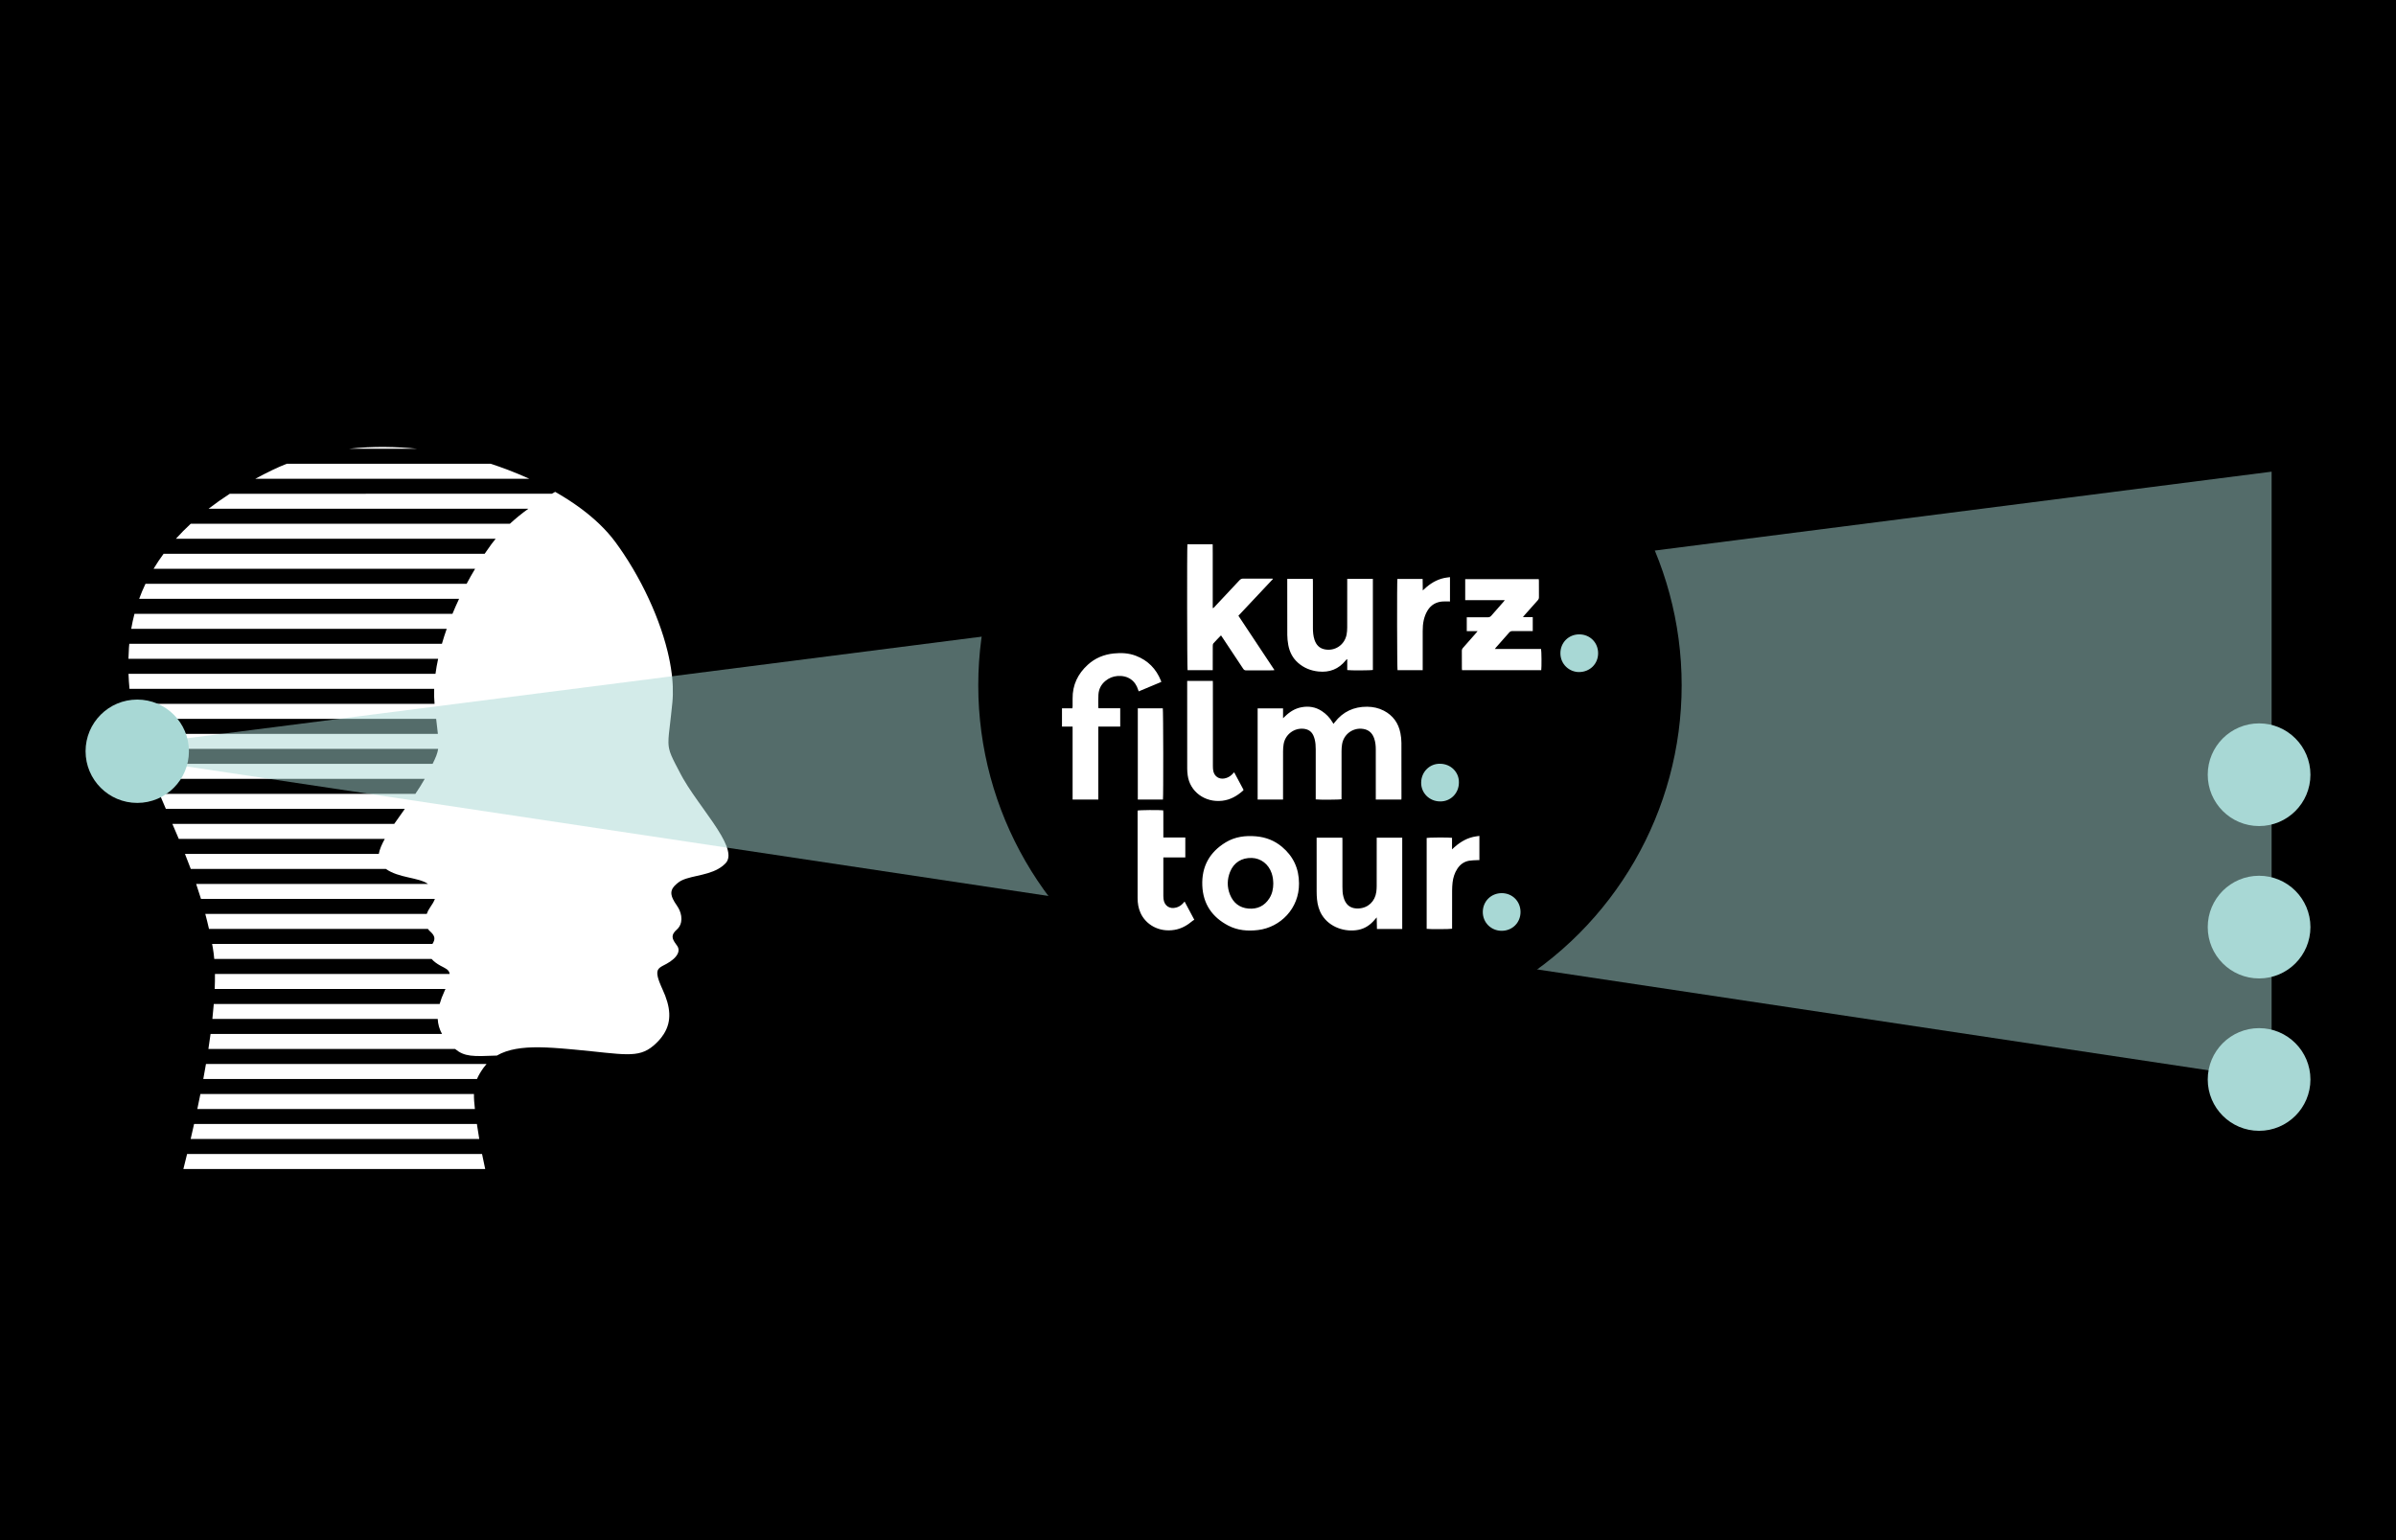 <svg version="1.1" id="KurzFilmTour_2025_Visual" xmlns="http://www.w3.org/2000/svg" 
	width="1400px" height="900px" viewBox="0 0 1400 900">
<rect x="0" y="0" width="1400" height="900" fill="#808080" stroke="none"/>
<style type="text/css">
	.st0{fill:#FFFFFF;}
	.st1{opacity:0.5;fill:#A8D8D5;}
	.st2{fill:#A8D8D5;}
</style>
<polyline points="0,0 0,900 1400,900 1400,0 0,0 "/>
<path class="st0" d="M281.668,674.358c0.68,3.398,1.309,6.294,1.836,8.769H107.147c0.626-2.479,1.362-5.43,2.173-8.769H281.668z
	 M286.653,270.997H167.562c-2.909,1.145-5.801,2.402-8.666,3.795c-3.209,1.56-6.455,3.221-9.709,4.973h160.091
	C300.636,275.84,292.683,272.943,286.653,270.997z M203.916,262.228h39.844C231.918,261.031,218.225,260.642,203.916,262.228z
	 M425.145,502.627c0.031-0.075,0.052-0.155,0.081-0.232c0.077-0.21,0.144-0.426,0.199-0.646c0.033-0.129,0.065-0.259,0.09-0.391
	c0.044-0.234,0.077-0.473,0.099-0.717c0.019-0.204,0.026-0.414,0.03-0.625c0.002-0.141,0.003-0.284-0.001-0.428
	c-0.085-3.17-1.72-7.08-4.215-11.425c-0.017-0.029-0.033-0.057-0.049-0.086c-2.741-4.757-6.487-10.024-10.338-15.404
	c-1.012-1.414-2.03-2.835-3.037-4.256c-0.043-0.06-0.085-0.12-0.127-0.18c-1.024-1.445-2.038-2.891-3.023-4.328l0,0
	c-2.043-2.981-3.955-5.925-5.594-8.769l0,0c-0.221-0.383-0.436-0.764-0.648-1.143c-0.258-0.465-0.514-0.929-0.754-1.387
	c-1.284-2.446-2.361-4.478-3.265-6.239l0,0c-1.94-3.78-3.06-6.283-3.604-8.771c-0.066-0.3-0.122-0.6-0.171-0.903
	c-0.005-0.034-0.01-0.068-0.016-0.102c-0.043-0.274-0.08-0.55-0.11-0.829c-0.005-0.043-0.009-0.087-0.013-0.13
	c-0.028-0.276-0.05-0.556-0.067-0.841c-0.002-0.043-0.005-0.085-0.007-0.128c-0.016-0.3-0.025-0.606-0.029-0.921
	c0-0.026-0.001-0.051-0.001-0.077c-0.013-1.402,0.086-2.961,0.268-4.835c0.226-2.331,0.577-5.154,0.998-8.77l0,0
	c0-0.004,0.001-0.008,0.001-0.012c0.067-0.576,0.136-1.178,0.206-1.795c0.006-0.057,0.013-0.11,0.019-0.168
	c0.229-2.02,0.473-4.275,0.725-6.792c0-0.001,0-0.001,0-0.002l0,0c0.026-0.262,0.052-0.506,0.078-0.774
	c0.293-2.98,0.358-6.086,0.238-9.277c-0.016-0.416-0.031-0.831-0.054-1.25c-0.023-0.439-0.051-0.879-0.081-1.32
	c-0.03-0.434-0.065-0.87-0.101-1.307c-0.035-0.419-0.068-0.837-0.109-1.259c-0.076-0.779-0.162-1.562-0.259-2.35l0,0
	c-0.528-4.281-1.361-8.679-2.449-13.133c0-0.002-0.001-0.004-0.001-0.005c-2.822-11.558-7.38-23.49-12.919-34.755
	c-0.109-0.222-0.218-0.445-0.328-0.667c-0.675-1.36-1.36-2.713-2.063-4.052c0,0,0,0,0,0l0,0c-1.569-2.99-3.202-5.919-4.883-8.769
	l0,0c0-0.001-0.001-0.001-0.001-0.002c-0.861-1.458-1.736-2.891-2.62-4.304c-0.051-0.081-0.101-0.164-0.152-0.245
	c-0.899-1.432-1.809-2.838-2.728-4.218c0,0,0,0,0-0.001l0,0c-1.569-2.355-3.161-4.635-4.771-6.813
	c-5.467-7.394-12.425-13.872-19.985-19.493h0.002c-0.013-0.009-0.026-0.018-0.038-0.028c-2.023-1.503-4.088-2.945-6.181-4.325
	c-0.272-0.18-0.544-0.357-0.817-0.535c-0.722-0.47-1.447-0.932-2.175-1.387c-0.336-0.211-0.67-0.424-1.006-0.631
	c-0.887-0.546-1.778-1.081-2.669-1.607c-0.142-0.083-0.283-0.172-0.424-0.255h-0.017c-0.632-0.369-1.264-0.738-1.896-1.097
	c-0.651,0.358-1.303,0.728-1.954,1.097H134.281c-4.225,2.724-8.386,5.648-12.434,8.769h186.84
	c-3.758,2.712-7.379,5.635-10.766,8.769H111.438c-3.01,2.78-5.906,5.702-8.665,8.769h186.839c-0.82,0.998-1.624,2.008-2.388,3.042
	c-1.361,1.841-2.709,3.757-4.042,5.727H95.592c-2.081,2.81-4.036,5.735-5.858,8.769h187.869c-1.704,2.846-3.36,5.775-4.954,8.769
	H85.011c-1.35,2.833-2.587,5.752-3.688,8.769H268.25c-1.363,2.892-2.658,5.82-3.874,8.769H78.576
	c-0.751,2.844-1.379,5.77-1.896,8.769h184.343c-1.029,2.925-1.973,5.853-2.811,8.768H75.553c-0.064,0.729-0.149,1.445-0.2,2.183
	c-0.152,2.228-0.25,4.421-0.304,6.587H256c-0.641,2.962-1.159,5.889-1.546,8.769H75.091c0.104,2.976,0.299,5.896,0.574,8.768h178.03
	c-0.106,3.013-0.04,5.945,0.223,8.769H76.777c0.466,2.967,1.016,5.887,1.641,8.769h176.429c0.41,3.57,0.764,6.416,1.013,8.768
	H80.562c0.805,2.954,1.682,5.874,2.618,8.77h172.84c-0.4,2.627-1.388,5.067-3.25,8.769H86.207c1.074,2.934,2.197,5.854,3.361,8.769
	h158.6c-1.574,2.833-3.451,5.779-5.474,8.769H93.172c1.228,2.913,2.481,5.833,3.75,8.769h139.62
	c-2.126,2.97-4.242,5.916-6.193,8.769H100.716c1.25,2.895,2.501,5.814,3.744,8.769h120.37c-1.782,3.226-3.049,6.193-3.5,8.769
	H108.067c1.155,2.881,2.292,5.801,3.401,8.769H225.44c7.644,5.411,19.105,4.874,24.632,8.769H114.608
	c0.981,2.872,1.929,5.793,2.838,8.769H254.1c-0.508,1.439-1.437,3.068-2.813,5.014c-0.838,1.185-1.489,2.46-1.936,3.755H119.954
	c0.765,2.867,1.487,5.79,2.164,8.769H250.04c0.348,0.51,0.76,0.985,1.247,1.411c3.182,2.783,3.045,4.733,1.391,7.357H123.936
	c0.143,0.762,0.287,1.523,0.423,2.293c0.359,2.027,0.63,4.197,0.83,6.475h126.991c1.278,1.46,3.108,2.816,5.175,3.944
	c2.925,1.595,5.09,2.285,5.377,4.825H125.597c0.03,2.815-0.022,5.746-0.146,8.769h134.842c-0.191,0.432-0.389,0.874-0.605,1.341
	c-1.196,2.591-2.126,5.057-2.794,7.428H124.917c-0.228,2.874-0.505,5.802-0.828,8.769H255.76c0.154,3.067,0.969,5.972,2.52,8.769
	H123.024c-0.387,2.911-0.808,5.839-1.257,8.769H265.9c5.611,4.582,10.297,4.431,24.418,3.854c3.288-1.92,7.055-3.146,11.213-3.887
	c2.027-0.361,4.148-0.607,6.356-0.756c0.24-0.016,0.486-0.026,0.729-0.041c0.872-0.05,1.757-0.088,2.655-0.112
	c0.305-0.008,0.61-0.015,0.918-0.02c0.912-0.015,1.837-0.017,2.774-0.008c0.247,0.002,0.49,0.001,0.739,0.005
	c2.384,0.038,4.844,0.145,7.372,0.301c0.347,0.021,0.698,0.046,1.048,0.069c0.931,0.062,1.87,0.128,2.819,0.2
	c0.396,0.03,0.791,0.06,1.19,0.092c1.004,0.08,2.017,0.165,3.039,0.254c1.55,0.135,3.113,0.275,4.702,0.423
	c28.638,2.664,36.948,5.305,45.936-2.294c0.012-0.01,0.025-0.022,0.037-0.032c0.379-0.321,0.76-0.664,1.142-1.023
	c0.089-0.083,0.178-0.166,0.267-0.251c0.4-0.383,0.803-0.779,1.212-1.204c0.435-0.452,0.836-0.908,1.223-1.365
	c0.176-0.206,0.345-0.413,0.512-0.62c0.153-0.192,0.298-0.384,0.443-0.577c0.448-0.588,0.861-1.181,1.238-1.778
	c0,0,0.001-0.001,0.001-0.001l0,0c4.772-7.567,3.93-15.892-0.759-26.051c-0.041-0.088-0.076-0.169-0.116-0.255l0,0
	c-0.232-0.506-0.447-0.988-0.649-1.452c-0.011-0.025-0.022-0.051-0.033-0.077c-0.406-0.934-0.753-1.785-1.044-2.562
	c-0.007-0.018-0.013-0.035-0.02-0.053c-0.438-1.172-0.749-2.177-0.946-3.044c-0.001-0.003-0.002-0.007-0.002-0.011
	c-0.132-0.582-0.213-1.103-0.246-1.571c-0.245-3.462,2.087-4.109,5.39-5.91c1.545-0.843,2.957-1.814,4.109-2.859l0,0c0,0,0,0,0,0
	c0.129-0.117,0.252-0.236,0.374-0.355c0.07-0.068,0.138-0.136,0.205-0.204c0.114-0.116,0.228-0.233,0.335-0.35
	c0.074-0.081,0.141-0.163,0.212-0.244c0.156-0.181,0.304-0.364,0.442-0.548c0.072-0.096,0.142-0.191,0.209-0.287
	c0.071-0.103,0.14-0.206,0.205-0.309c0.076-0.121,0.146-0.243,0.213-0.365c0.067-0.121,0.13-0.241,0.188-0.363
	c0.069-0.145,0.134-0.29,0.19-0.435c0.033-0.084,0.061-0.169,0.089-0.254c0.048-0.143,0.088-0.287,0.122-0.431
	c0.016-0.066,0.035-0.132,0.048-0.198c0.039-0.201,0.062-0.402,0.073-0.604c0.003-0.064,0.002-0.129,0.002-0.193
	c0.001-0.16-0.006-0.319-0.023-0.478c-0.007-0.06-0.011-0.121-0.02-0.181c-0.032-0.209-0.078-0.418-0.145-0.626
	c-0.013-0.041-0.031-0.081-0.046-0.121c-0.062-0.176-0.137-0.351-0.224-0.525c-0.029-0.058-0.059-0.117-0.091-0.175
	c-0.116-0.211-0.245-0.421-0.401-0.629c-0.231-0.308-0.446-0.603-0.653-0.891l0,0c-2.294-3.205-2.951-5.291,0.653-8.443
	c1.315-1.15,2.102-2.645,2.439-4.298c0.001-0.006,0.003-0.011,0.004-0.017c0.224-1.111,0.241-2.293,0.067-3.495
	c-0.006-0.039-0.011-0.077-0.017-0.116c-0.315-2.046-1.169-4.139-2.493-6.011c-1.042-1.473-1.82-2.761-2.364-3.927l0,0
	c-0.426-0.914-0.699-1.749-0.821-2.531c0-0.002,0-0.003-0.001-0.004c-0.089-0.575-0.095-1.12-0.019-1.646
	c0.003-0.022,0.007-0.043,0.01-0.065c0.079-0.503,0.234-0.989,0.463-1.465c0.016-0.033,0.031-0.066,0.047-0.098
	c0.078-0.154,0.161-0.307,0.255-0.46c0.004-0.007,0.009-0.013,0.013-0.02c0.185-0.3,0.404-0.598,0.651-0.895
	c0.032-0.038,0.061-0.076,0.094-0.115c0.12-0.141,0.248-0.282,0.382-0.423c0.045-0.047,0.093-0.094,0.139-0.142
	c0.293-0.299,0.612-0.599,0.966-0.903c0.347-0.298,0.712-0.598,1.117-0.905c5.032-3.818,15.511-3.521,23.204-7.866l0,0
	c0,0,0.001,0,0.001-0.001c0.617-0.348,1.212-0.731,1.789-1.144c0.255-0.18,0.506-0.366,0.752-0.56
	c0.177-0.142,0.354-0.285,0.526-0.434c0.437-0.375,0.864-0.767,1.265-1.196c0.228-0.244,0.421-0.504,0.599-0.771
	c0.047-0.071,0.094-0.142,0.138-0.214C424.887,503.173,425.03,502.906,425.145,502.627z M118.786,630.514h159.926
	c0.894-2.11,2.155-4.225,3.865-6.619c0.546-0.764,1.125-1.474,1.727-2.15H120.348C119.846,624.69,119.323,627.618,118.786,630.514z
	 M111.405,665.59H280.04c-0.401-2.344-0.803-4.849-1.198-7.559c-0.06-0.413-0.118-0.81-0.176-1.21H113.401
	C112.72,659.883,112.051,662.817,111.405,665.59z M117.1,639.283c-0.594,2.987-1.197,5.916-1.799,8.77h162.184
	c-0.397-3.426-0.604-6.268-0.546-8.77H117.1z"/>
<polygon class="st1" points="50,439 1327.323,275.622 1327.323,631.004 "/>
<path class="st2" d="M1319.999,571.761c16.57,0,30.001-13.431,30.001-30s-13.431-30-30.001-30s-29.999,13.431-29.999,30
	S1303.429,571.761,1319.999,571.761L1319.999,571.761z"/>
<path class="st2" d="M1319.999,660.807c16.57,0,30.001-13.432,30.001-30c0-16.57-13.431-30-30.001-30s-29.999,13.43-29.999,30
	C1290,647.375,1303.429,660.807,1319.999,660.807L1319.999,660.807z"/>
<path class="st2" d="M1319.999,482.716c16.57,0,30.001-13.431,30.001-30c0-16.57-13.431-30-30.001-30s-29.999,13.431-29.999,30
	C1290,469.284,1303.429,482.716,1319.999,482.716L1319.999,482.716z"/>
<circle cx="777.109" cy="400.46" r="205.5"/>
<path class="st0" d="M734.846,413.945c0,17.824,0,35.53,0,53.267c4.961,0,9.827,0,14.842,0c0-0.599,0-1.123,0-1.646
	c0-8.845-0.021-17.687,0.013-26.531c0.007-1.415,0.1-2.847,0.341-4.24c0.974-5.674,6.185-9.529,11.761-8.919
	c2.593,0.284,4.519,1.504,5.607,3.91c0.306,0.683,0.552,1.406,0.746,2.131c0.519,1.947,0.632,3.941,0.632,5.947
	c0,9.243,0,18.488,0,27.732c0,0.521,0,1.041,0,1.533c1.747,0.292,14.074,0.213,15.074-0.094c0-0.501,0-1.028,0-1.556
	c0-8.845-0.014-17.688,0.014-26.531c0-1.327,0.094-2.667,0.299-3.977c0.914-5.816,5.987-9.429,11.194-9.145
	c3.739,0.205,6.239,1.968,7.519,5.518c0.767,2.12,0.993,4.321,0.993,6.553c0.007,9.244,0.007,18.487,0.007,27.732
	c0,0.518,0,1.036,0,1.574c5.081,0,9.986,0,14.947,0c0.021-0.433,0.053-0.781,0.053-1.128c0-10.665,0.027-21.332-0.026-31.997
	c-0.007-1.899-0.22-3.823-0.587-5.686c-1.16-5.881-4.347-10.336-9.713-13.119c-3.06-1.583-6.359-2.275-9.773-2.293
	c-7.727-0.041-14.067,2.882-18.847,9.03c-0.239,0.303-0.466,0.607-0.767,0.994c-0.265-0.426-0.479-0.754-0.68-1.09
	c-1.547-2.607-3.613-4.721-6.133-6.389c-3.634-2.407-7.62-3.033-11.861-2.251c-3.806,0.701-6.919,2.673-9.646,5.34
	c-0.301,0.295-0.622,0.575-1.153,1.077c0-2.086,0-3.877,0-5.745C744.673,413.945,739.807,413.945,734.846,413.945L734.846,413.945z
	 M713.441,371.285c0.447,0.665,0.773,1.139,1.087,1.615c3.96,5.957,7.927,11.909,11.866,17.877c0.428,0.65,0.875,0.975,1.708,0.969
	c5.201-0.039,10.4-0.017,15.599-0.026c0.273,0,0.553-0.082,0.98-0.15c-7.079-10.669-14.067-21.201-21.067-31.753
	c6.78-7.208,13.454-14.312,20.127-21.415c-0.041-0.087-0.087-0.174-0.127-0.261c-0.426,0-0.852,0-1.28,0
	c-5.287,0-10.572,0.027-15.859-0.025c-0.993-0.011-1.634,0.321-2.287,1.025c-4.78,5.145-9.587,10.257-14.401,15.367
	c-0.307,0.319-0.527,0.804-1.174,0.856c0-1.849,0-3.624,0-5.397c0-1.777,0-3.556,0-5.333c0-1.777,0-3.555,0-5.332
	c0-1.777,0-3.555,0-5.332c0-1.777,0-3.555,0-5.332c0-1.777,0-3.556,0-5.333c-0.007-1.76-0.019-3.519-0.033-5.273
	c-5.053,0-9.92,0-14.767,0c-0.28,1.934-0.18,72.658,0.094,73.596c4.853,0,9.713,0,14.707,0c0-0.575,0-1.056,0-1.535
	c0-4.221-0.013-8.443,0.014-12.664c0.007-0.499,0.072-1.134,0.373-1.473C710.387,374.401,711.861,372.928,713.441,371.285
	L713.441,371.285z M641.754,467.233c0-14.257,0-28.37,0-42.629c4.327,0,8.52,0,12.8,0c0-3.63,0-7.112,0-10.741
	c-4.267,0-8.467,0-12.64,0c-0.087-0.258-0.167-0.379-0.167-0.5c0.007-2.488-0.093-4.985,0.073-7.463
	c0.207-3.243,1.587-5.97,4.153-8.051c2.027-1.646,4.34-2.605,6.933-2.811c6.08-0.481,10.52,2.662,12.153,8.178
	c0.073,0.247,0.187,0.482,0.307,0.795c4.427-1.851,8.793-3.68,13.207-5.527c-0.113-0.346-0.174-0.555-0.253-0.753
	c-2.78-6.919-7.6-11.823-14.573-14.501c-4.187-1.609-8.567-1.841-13-1.371c-5.747,0.609-10.847,2.69-15.127,6.595
	c-5.813,5.297-8.986,11.809-8.886,19.781c0.019,1.511,0.013,3.023,0,4.533c-0.007,0.339-0.08,0.679-0.133,1.133
	c-2.067,0-4.047,0-6.073,0c0,3.611,0,7.093,0,10.705c2.067,0,4.053,0,6.207,0c0,14.276,0,28.422,0,42.626
	C631.787,467.233,636.661,467.233,641.754,467.233L641.754,467.233z M879.273,350.707c-0.401,0.502-0.579,0.752-0.78,0.982
	c-2.375,2.702-4.78,5.382-7.121,8.117c-0.587,0.681-1.201,0.915-2.067,0.907c-3.6-0.037-7.201-0.016-10.801-0.016
	c-0.473,0-0.953,0-1.459,0c0,2.767,0,5.365,0,8.135c2.087,0,4.087,0,6.314,0c-0.454,0.552-0.72,0.894-1.007,1.22
	c-2.493,2.84-4.975,5.687-7.487,8.505c-0.481,0.533-0.707,1.066-0.701,1.787c0.034,3.377,0.013,6.755,0.021,10.133
	c0,0.387,0.053,0.775,0.086,1.155c15.507,0,30.905,0,46.287,0c0.254-1.724,0.187-11.333-0.113-12.421c-8.9,0-17.84,0-26.986,0
	c0.367-0.464,0.561-0.744,0.788-1.001c2.533-2.862,5.093-5.701,7.593-8.593c0.56-0.645,1.134-0.854,1.954-0.845
	c3.467,0.038,6.933,0.015,10.401,0.015c0.466,0,0.94,0,1.406,0c0-2.792,0-5.387,0-8.135c-1.893,0-3.686,0-5.746,0
	c0.439-0.556,0.686-0.903,0.966-1.219c2.567-2.893,5.125-5.79,7.713-8.663c0.479-0.531,0.686-1.075,0.681-1.791
	c-0.035-3.155-0.014-6.311-0.019-9.467c0-0.342-0.047-0.683-0.081-1.077c-14.366,0-28.646,0-42.979,0c0,4.111,0,8.134,0,12.269
	C863.807,350.707,871.387,350.707,879.273,350.707L879.273,350.707z M752.147,338.274c0,0.504,0,0.857,0,1.209
	c0,10.486-0.034,20.971,0.026,31.457c0.007,1.987,0.213,3.997,0.574,5.953c0.759,4.13,2.579,7.723,5.813,10.521
	c3.401,2.949,7.361,4.522,11.827,4.987c6.474,0.674,11.787-1.397,15.9-6.473c0.208-0.255,0.44-0.489,0.66-0.734
	c0.087,0.031,0.173,0.061,0.254,0.092c0,2.102,0,4.204,0,6.271c1.787,0.305,14.079,0.225,14.979-0.067c0-17.711,0-35.421,0-53.205
	c-4.986,0-9.893,0-14.991,0c0,0.569,0,1.086,0,1.603c0,8.931,0.013,17.861-0.014,26.791c-0.007,1.413-0.093,2.853-0.373,4.234
	c-1.208,6.021-6.861,9.764-12.847,8.531c-3.086-0.637-4.913-2.664-5.878-5.574c-0.735-2.221-0.921-4.519-0.928-6.835
	c-0.007-9.065,0-18.127-0.007-27.191c0-0.514-0.041-1.029-0.06-1.569C762.067,338.274,757.194,338.274,752.147,338.274
	L752.147,338.274z M819.333,542.879c0-17.817,0-35.564,0-53.358c-4.986,0-9.893,0-14.913,0c0,0.616,0,1.141,0,1.667
	c0,8.889,0.007,17.779-0.013,26.669c0,1.107-0.081,2.221-0.22,3.319c-0.741,5.553-4.78,9.419-10.341,9.695
	c-3.887,0.192-6.913-1.317-8.42-5.375c-0.185-0.496-0.333-1.013-0.467-1.526c-0.492-1.865-0.567-3.77-0.567-5.685
	c0-9.069,0-18.135,0-27.203c0-0.515-0.033-1.033-0.053-1.564c-5.06,0-9.965,0-15.026,0c0,0.608,0,1.131,0,1.653
	c0,9.913-0.007,19.823,0.014,29.736c0,1.554,0.06,3.114,0.213,4.659c0.326,3.261,1.167,6.381,2.919,9.19
	c4.474,7.159,13.474,10.094,21.187,8.622c3.966-0.757,7.095-2.936,9.653-5.997c0.293-0.355,0.607-0.701,1.12-1.292l0.139,6.791
	C809.507,542.879,814.38,542.879,819.333,542.879L819.333,542.879z M692.167,526.832c-0.459,0.517-0.767,0.892-1.1,1.235
	c-1.046,1.067-2.273,1.843-3.719,2.252c-3.92,1.111-7.073-1.009-7.5-5.054c-0.053-0.529-0.094-1.063-0.094-1.595
	c-0.007-7.065,0-14.129,0-21.193c0-0.431,0-0.863,0-1.432c4.374,0,8.573,0,12.833,0c0-3.931,0-7.725,0-11.658
	c-4.28,0-8.48,0-12.833,0c0-0.62,0-1.097,0-1.575c0-4.311,0-8.621-0.007-12.931c0-0.463-0.06-0.929-0.093-1.362
	c-2.52-0.277-13.94-0.173-14.94,0.143c0,0.459,0,0.944,0,1.431c0,6.753,0,13.506,0,20.259c0,9.819-0.007,19.637,0,29.458
	c0,3.005,0.466,5.929,1.713,8.69c2.973,6.581,10.481,11.429,19.833,9.883c4.114-0.678,7.573-2.713,10.707-5.373
	c0.266-0.227,0.599-0.373,0.873-0.538C695.894,533.815,694.095,530.449,692.167,526.832L692.167,526.832z M693.681,397.896
	c0,0.561,0,0.957,0,1.354c0,16.659-0.007,33.317,0.013,49.975c0,1.282,0.121,2.571,0.287,3.845
	c1.273,9.499,9.979,16.027,20.186,14.861c4.72-0.539,8.653-2.793,12.133-5.911c0.125-0.111,0.199-0.275,0.319-0.454
	c-1.819-3.416-3.633-6.803-5.492-10.283c-0.44,0.465-0.767,0.822-1.107,1.166c-1.253,1.265-2.74,2.1-4.5,2.439
	c-3.14,0.602-5.813-1.068-6.541-4.177c-0.219-0.939-0.273-1.933-0.273-2.903c-0.019-16.081-0.014-32.161-0.014-48.243
	c0-0.554-0.02-1.109-0.033-1.67C703.595,397.896,698.721,397.896,693.681,397.896L693.681,397.896z M833.613,542.776
	c1.467,0.273,13.807,0.23,14.854-0.063c0-0.459,0-0.946,0-1.431c0-6.931-0.014-13.861,0.013-20.792
	c0.007-1.596,0.087-3.2,0.267-4.784c0.333-2.853,1.173-5.555,2.753-7.989c1.647-2.548,3.933-4.223,6.94-4.742
	c1.474-0.257,3-0.239,4.5-0.333c0.514-0.032,1.027-0.029,1.481-0.041c0-4.767,0-9.361,0-14.133
	c-1.361,0.213-2.553,0.325-3.707,0.603c-1.16,0.279-2.306,0.656-3.406,1.114c-1.06,0.442-2.087,0.989-3.073,1.587
	c-1.019,0.621-2.007,1.314-2.947,2.051c-0.919,0.718-1.759,1.534-2.859,2.511c0-2.467,0-4.621,0-6.749
	c-1.88-0.293-13.906-0.211-14.815,0.079C833.613,507.374,833.613,525.082,833.613,542.776L833.613,542.776z M847.234,351.482
	c0-4.847,0-9.437,0-14.223c-1.299,0.193-2.447,0.287-3.561,0.541c-4.405,1.003-8.113,3.277-11.366,6.362
	c-0.261,0.25-0.541,0.483-0.974,0.859c-0.093-2.405,0.034-4.569-0.079-6.72c-5.041,0-9.9,0-14.754,0
	c-0.273,1.829-0.18,52.381,0.087,53.331c4.853,0,9.713,0,14.707,0c0-0.619,0-1.143,0-1.665c0-7.065,0.008-14.13,0-21.194
	c0-2.182,0.134-4.351,0.634-6.484c0.465-2.002,1.18-3.904,2.28-5.654c1.993-3.164,4.893-4.835,8.572-5.133
	C844.234,351.383,845.701,351.482,847.234,351.482L847.234,351.482z M664.827,413.915c0,17.862,0,35.57,0,53.301
	c4.967,0,9.833,0,14.693,0c0.292-1.855,0.2-52.387-0.087-53.301C674.601,413.915,669.761,413.915,664.827,413.915L664.827,413.915z
	 M759.021,516.271c0.12,14.651-10.921,25.609-23.841,27.192c-6.073,0.745-12.04,0.264-17.533-2.606
	c-9.405-4.916-14.707-12.658-15.132-23.394c-0.44-11.073,4.239-19.513,13.673-25.229c5.44-3.297,11.492-4.067,17.739-3.52
	c5.685,0.497,10.799,2.473,15.185,6.171C755.741,500.466,759.007,507.619,759.021,516.271L759.021,516.271z M743.993,516.308
	c-0.067-0.973-0.067-1.959-0.213-2.917c-0.167-1.047-0.4-2.098-0.739-3.102c-1.767-5.293-6.293-8.764-11.567-8.937
	c-5.959-0.195-10.593,2.709-12.76,8.177c-1.74,4.387-1.78,8.895-0.02,13.26c1.933,4.783,5.526,7.685,10.76,8.139
	c5.227,0.453,9.386-1.517,12.24-5.979C743.367,522.328,743.981,519.396,743.993,516.308L743.993,516.308z"/>
<path class="st2" d="M888.453,532.939c0.006,6.198-4.74,10.965-10.952,10.991c-6.24,0.025-11.12-4.814-11.093-11.013
	c0.019-6.233,4.847-11.006,11.113-10.993C883.694,521.935,888.44,526.718,888.453,532.939L888.453,532.939z"/>
<path class="st2" d="M933.793,381.768c0.02-6.275-4.739-11.059-11.019-11.066c-6.181-0.007-10.987,4.748-11.019,10.943
	c-0.041,6.651,5.38,11.16,11.033,11.079C929.007,392.636,933.773,387.971,933.793,381.768"/>
<path class="st2" d="M841.44,468.316c6.067,0.159,10.986-4.736,11.007-10.934c0.208-6.097-4.727-11.051-11.013-11.065
	c-6.026-0.166-10.966,4.734-11.035,10.942C830.267,463.366,835.213,468.316,841.44,468.316L841.44,468.316z"/>
<path class="st2" d="M80.197,469.197c16.677,0,30.197-13.52,30.197-30.197c0-16.678-13.519-30.197-30.197-30.197S50,422.322,50,439
	C50,455.677,63.519,469.197,80.197,469.197"/>
</svg>
